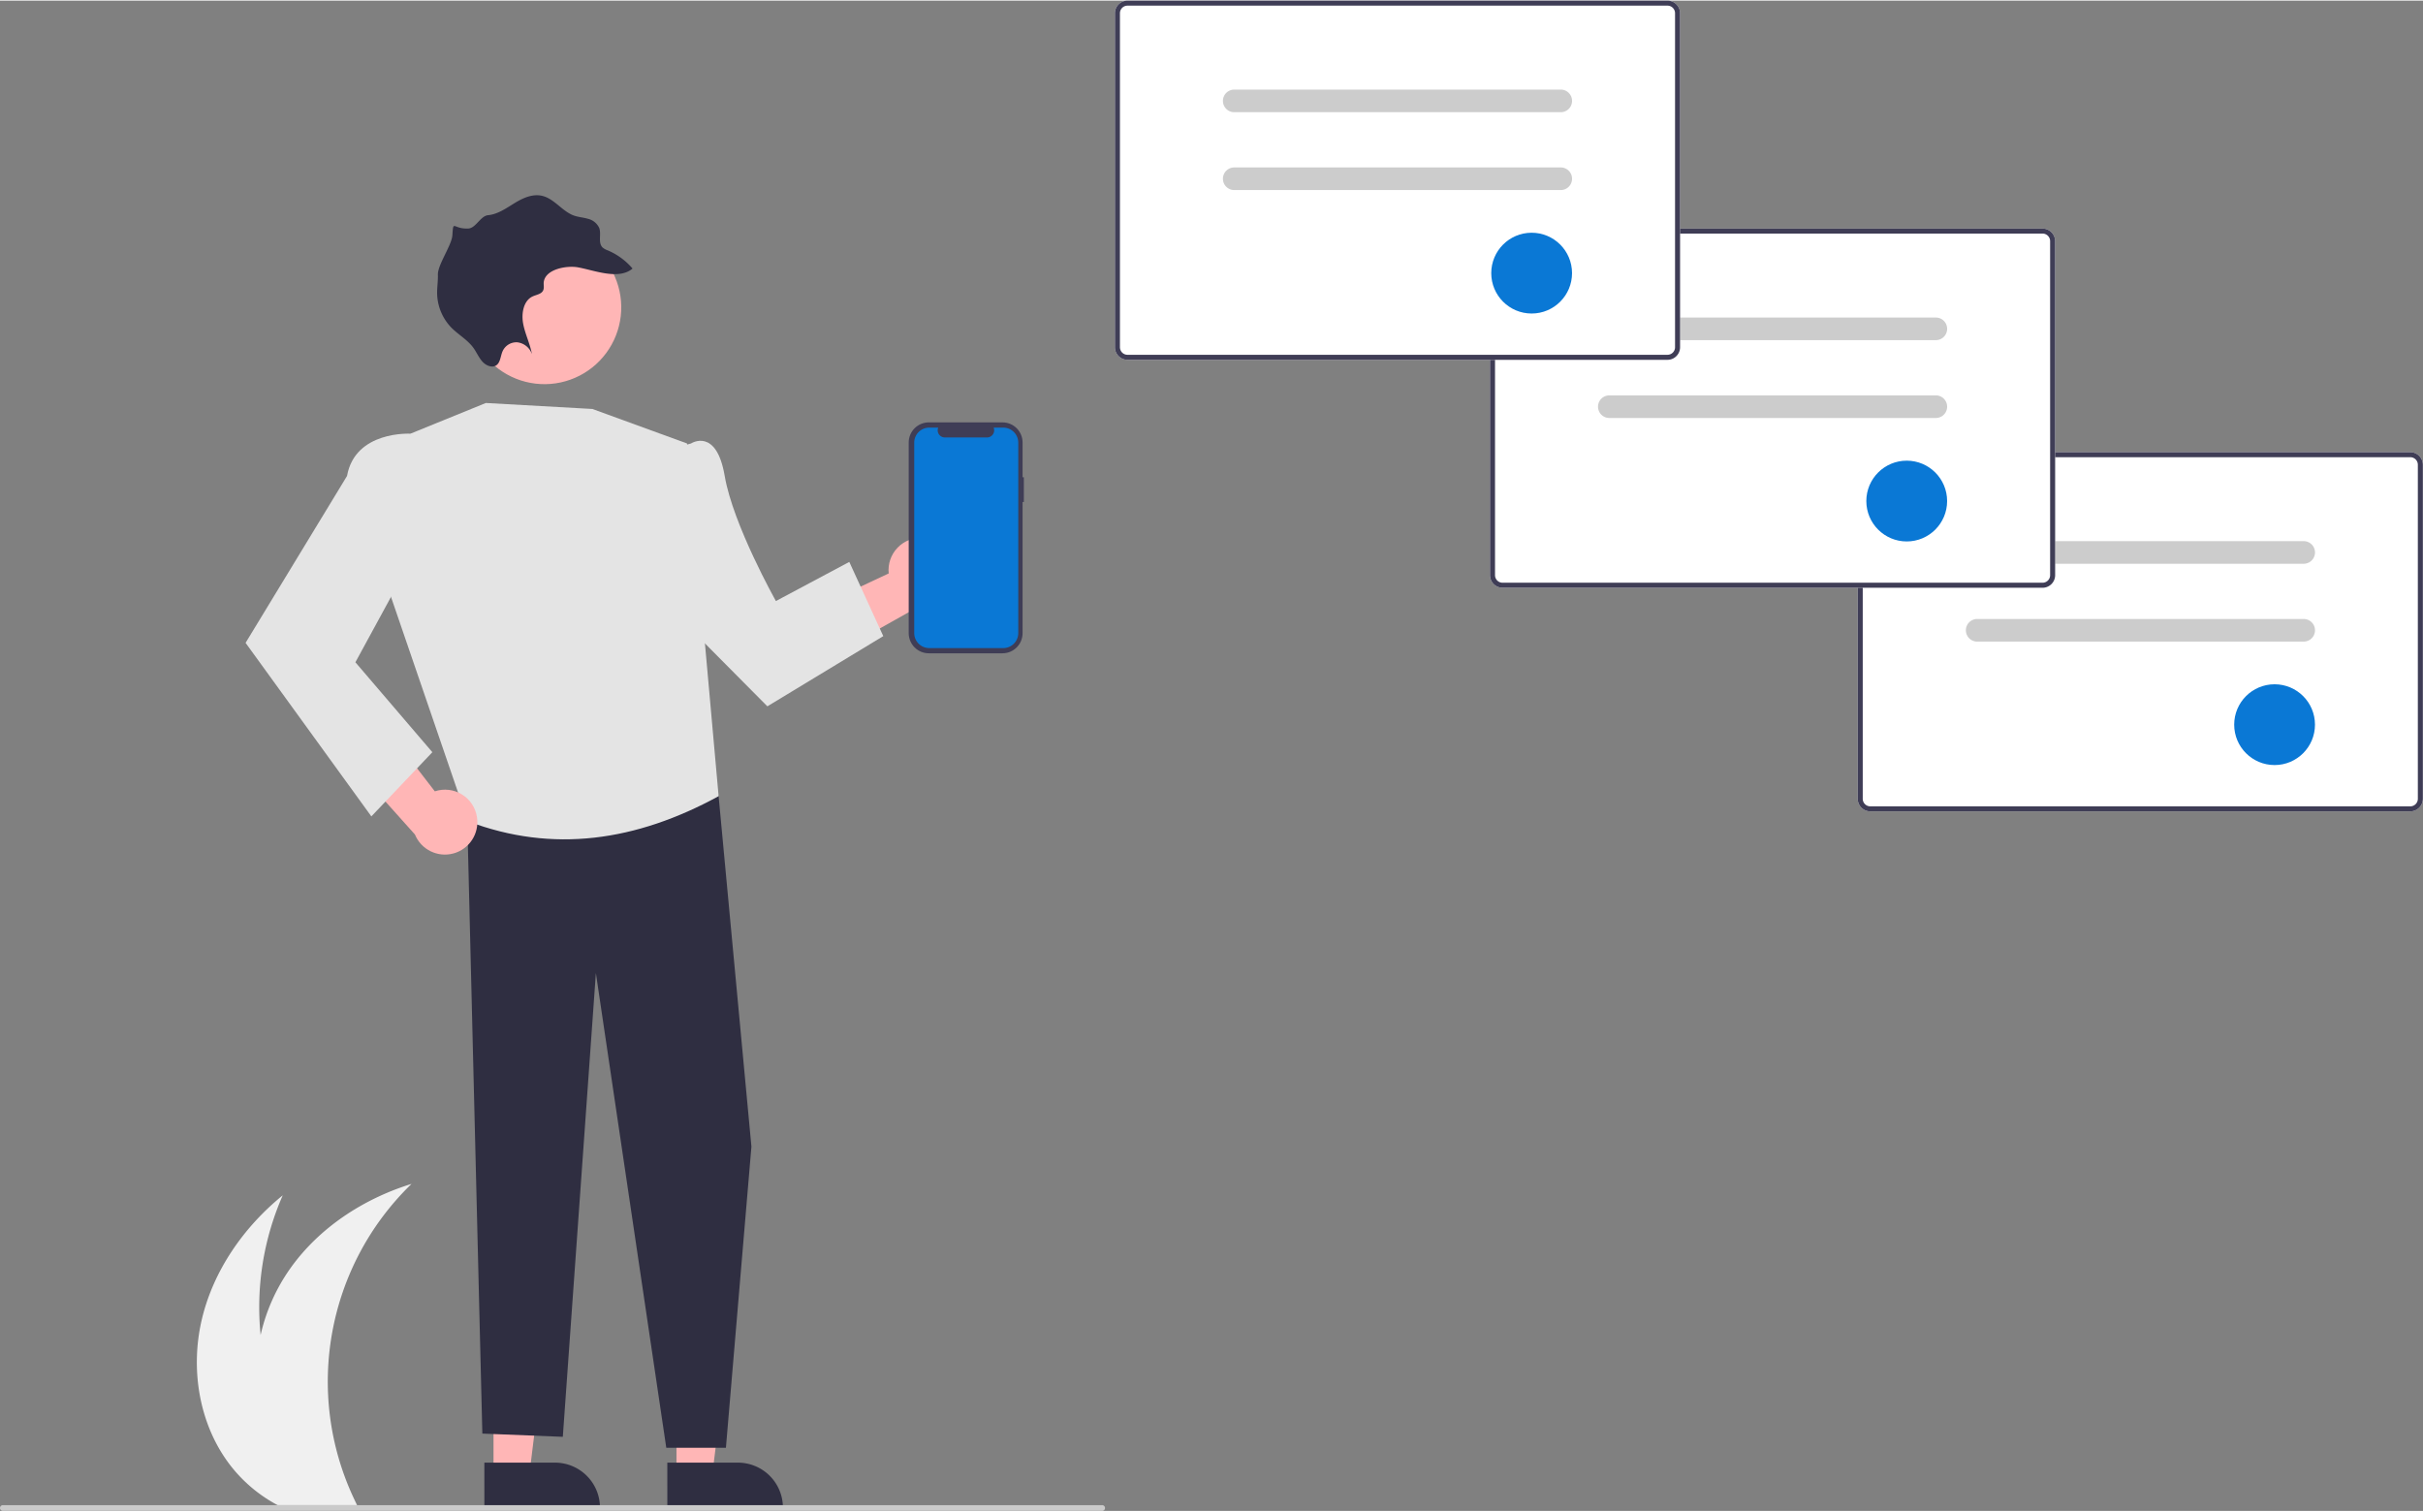 <svg xmlns="http://www.w3.org/2000/svg" xmlns:xlink="http://www.w3.org/1999/xlink" width="840" height="524" viewBox="0 0 839.8 523.44"><rect x="0" y="0" width="839.8" height="523.44" fill="#808080" stroke="none"/><path d="M79.2 506.81c3.716 5.009 8.323 9.29 13.59 12.63a51.34 51.34 0 0 0 3.44 2h27.53a74.92 74.92 0 0 1-.96-2c-17.502-36.932-9.522-80.911 19.84-109.34-16.64 5.14-32.02 15.16-42.08 29.37a64.47 64.47 0 0 0-10.23 23c-1.663-16.528.98-33.205 7.67-48.41-13.51 10.99-24.03 26.04-28.04 42.98-4.01 16.95-1.1 35.76 9.24 49.77z" fill="#f0f0f0"/><path d="M835.4 280.99H648.23a4.36 4.36 0 0 1-4.353-4.353v-115.78a4.36 4.36 0 0 1 4.353-4.353H835.4a4.36 4.36 0 0 1 4.353 4.353v115.78a4.36 4.36 0 0 1-4.353 4.353z" fill="#fff"/><path d="M835.4 280.99H648.23a4.36 4.36 0 0 1-4.353-4.353v-115.78a4.36 4.36 0 0 1 4.353-4.353H835.4a4.36 4.36 0 0 1 4.353 4.353v115.78a4.36 4.36 0 0 1-4.353 4.353zM648.23 158.24c-1.442.002-2.61 1.17-2.612 2.612v115.78c.002 1.442 1.17 2.61 2.612 2.612H835.4c1.442-.002 2.61-1.17 2.612-2.612v-115.78c-.002-1.442-1.17-2.61-2.612-2.612z" fill="#3f3d56"/><g fill="#ccc"><use xlink:href="#B"/><use xlink:href="#B" y="26.98"/></g><circle cx="788.36" cy="250.94" r="14" fill="#0a78d5"/><path d="M707.95 203.49H520.78a4.36 4.36 0 0 1-4.353-4.353V83.357a4.36 4.36 0 0 1 4.353-4.353h187.17a4.36 4.36 0 0 1 4.353 4.353v115.78a4.36 4.36 0 0 1-4.353 4.353z" fill="#fff"/><path d="M707.95 203.49H520.78a4.36 4.36 0 0 1-4.353-4.353V83.357a4.36 4.36 0 0 1 4.353-4.353h187.17a4.36 4.36 0 0 1 4.353 4.353v115.78a4.36 4.36 0 0 1-4.353 4.353zM520.78 80.74c-1.442.002-2.61 1.17-2.612 2.612v115.78c.002 1.442 1.17 2.61 2.612 2.612h187.17c1.442-.002 2.61-1.17 2.612-2.612V83.352c-.002-1.442-1.17-2.61-2.612-2.612z" fill="#3f3d56"/><g fill="#ccc"><use xlink:href="#C"/><use xlink:href="#C" y="26.98"/></g><circle cx="660.86" cy="173.44" r="14" fill="#0a78d5"/><path d="M319.95 186.21c-3.301-.238-6.538.997-8.84 3.375s-3.433 5.653-3.088 8.944l-35.982 16.869 17.612 10.784 31.469-17.672c5.613-.968 9.616-5.981 9.317-11.67s-4.804-10.255-10.488-10.63zm-148.9 324.56h12.43l5.91-47.93h-18.34z" fill="#ffb6b6"/><path d="M167.88 506.71l24.473-.001h.001a15.6 15.6 0 0 1 15.596 15.596v.507l-40.069.001z" fill="#2f2e41"/><path fill="#ffb6b6" d="M234.46 510.77h12.43l5.91-47.93h-18.34z"/><path d="M231.29 506.71l24.473-.001h.001a15.6 15.6 0 0 1 15.596 15.596v.507l-40.069.001zm11.47-244.55l6.31 13.58 11.37 121.44-8.84 104.37h-20.67l-24.4-164.52-11.46 160.73-27.89-1.12-5.36-217.92z" fill="#2f2e41"/><g fill="#e4e4e4"><path d="M142.25 150.09l26.149-10.639 36.909 2.07 32.813 11.958 10.948 122.25c-28.546 15.588-57.463 19.843-86.882 8.697l-27.304-79.628z"/><path d="M227.91 156.71l11.604-3.232s8.777-5.707 11.665 11.258 17.747 43.352 17.747 43.352l25.437-13.556 11.777 25.719-40.171 24.334-42.303-42.624z"/></g><path d="M164.26 116.8c-5.927-13.448.171-29.154 13.619-35.08s29.154.171 35.081 13.618l.152.352c3.803 8.734 2.648 18.834-3.029 26.484s-15.009 11.682-24.47 10.574-17.608-7.189-21.363-15.944z" fill="#ffb6b6"/><path d="M200.39 92.45c5.533 1.004 14.095 4.487 18.847.401a23.29 23.29 0 0 0-8.623-6.307c-.655-.217-1.261-.56-1.785-1.009-1.62-1.637-.368-4.458-1.11-6.672-.73-1.64-2.188-2.842-3.937-3.246-1.649-.493-3.378-.574-4.998-1.172-3.834-1.441-6.56-5.565-10.49-6.685-3.424-.99-6.87.549-9.825 2.345s-5.879 3.928-9.336 4.269c-2.584.236-4.219 4.485-6.813 4.61-5.435.264-5.133-3.318-5.535 2.392-.232 3.407-5.101 10.186-5.022 13.623.08 2.252-.318 4.483-.254 6.742.146 4.302 1.872 8.4 4.847 11.511 2.475 2.545 5.693 4.261 7.776 7.161 1.083 1.54 1.835 3.337 3.096 4.731s3.397 2.232 4.804 1.237 1.434-3.147 2.132-4.786c.878-2.059 2.969-3.332 5.201-3.166a6.13 6.13 0 0 1 5.001 4.083c-.659-3.62-2.396-7.012-3.057-10.635s.2-7.951 3.32-9.365c1.339-.623 3.149-.791 3.687-2.227.33-.865.028-1.887.155-2.823.686-4.585 8.309-5.719 11.917-5.011z" fill="#2f2e41"/><path d="M165.32 283.02c-.483-3.274-2.391-6.166-5.211-7.898s-6.263-2.126-9.401-1.076l-24.269-31.47-6.709 19.531 24.074 26.89c2.162 5.27 7.924 8.091 13.412 6.566s8.97-6.913 8.104-12.544z" fill="#ffb6b6"/><path d="M150.63 156.03l-8.382-5.936s-19.177-1.099-21.967 14.646l-35.163 57.845 43.598 60.148 21.137-22.251-26.671-31.168 22.393-41.116z" fill="#e4e4e4"/><path d="M354.86 165.19h-.44v-12.047c0-3.851-3.122-6.973-6.972-6.973h-25.523c-1.849 0-3.623.735-4.93 2.042s-2.042 3.081-2.042 4.93v66.091c0 1.849.735 3.623 2.042 4.93s3.081 2.042 4.93 2.042h25.523c3.851 0 6.972-3.122 6.972-6.972v-45.469h.44z" fill="#3f3d56"/><path d="M347.72 147.99h-3.332c.311.763.222 1.63-.237 2.314s-1.229 1.094-2.053 1.094h-14.622c-.824 0-1.594-.41-2.053-1.094s-.549-1.551-.237-2.314h-3.112a5.21 5.21 0 0 0-5.207 5.207v65.994a5.21 5.21 0 0 0 5.207 5.207h25.646a5.21 5.21 0 0 0 5.207-5.207v-65.994a5.21 5.21 0 0 0-5.207-5.207z" fill="#0a78d5"/><path d="M577.95 124.49H390.78a4.36 4.36 0 0 1-4.353-4.353V4.357A4.36 4.36 0 0 1 390.78.004h187.17a4.36 4.36 0 0 1 4.353 4.353v115.78a4.36 4.36 0 0 1-4.353 4.353z" fill="#fff"/><path d="M577.95 124.49H390.78a4.36 4.36 0 0 1-4.353-4.353V4.357A4.36 4.36 0 0 1 390.78.004h187.17a4.36 4.36 0 0 1 4.353 4.353v115.78a4.36 4.36 0 0 1-4.353 4.353zM390.78 1.74c-1.442.002-2.61 1.17-2.612 2.612v115.78c.002 1.442 1.17 2.61 2.612 2.612h187.17c1.442-.002 2.61-1.17 2.612-2.612V4.352c-.002-1.442-1.17-2.61-2.612-2.612z" fill="#3f3d56"/><g fill="#ccc"><use xlink:href="#D"/><use xlink:href="#D" y="26.98"/></g><circle cx="530.86" cy="94.444" r="14" fill="#0a78d5"/><path d="M382 523.44H1a1 1 0 1 1 0-2h381a1 1 0 1 1 0 2z" fill="#cacaca"/><defs ><path id="B" d="M798.45 195.17H685.28a3.92 3.92 0 0 1-3.393-5.876 3.92 3.92 0 0 1 3.393-1.959h113.17a3.92 3.92 0 0 1 3.917 3.918 3.92 3.92 0 0 1-3.917 3.917z"/><path id="C" d="M670.95 117.67H557.78a3.92 3.92 0 0 1-3.393-5.876 3.92 3.92 0 0 1 3.393-1.959h113.17a3.92 3.92 0 0 1 3.917 3.918 3.92 3.92 0 0 1-3.917 3.917z"/><path id="D" d="M540.95 38.67H427.78a3.92 3.92 0 0 1-3.918-3.918 3.92 3.92 0 0 1 3.918-3.917h113.17a3.92 3.92 0 0 1 3.918 3.917 3.92 3.92 0 0 1-3.918 3.917z"/></defs></svg>